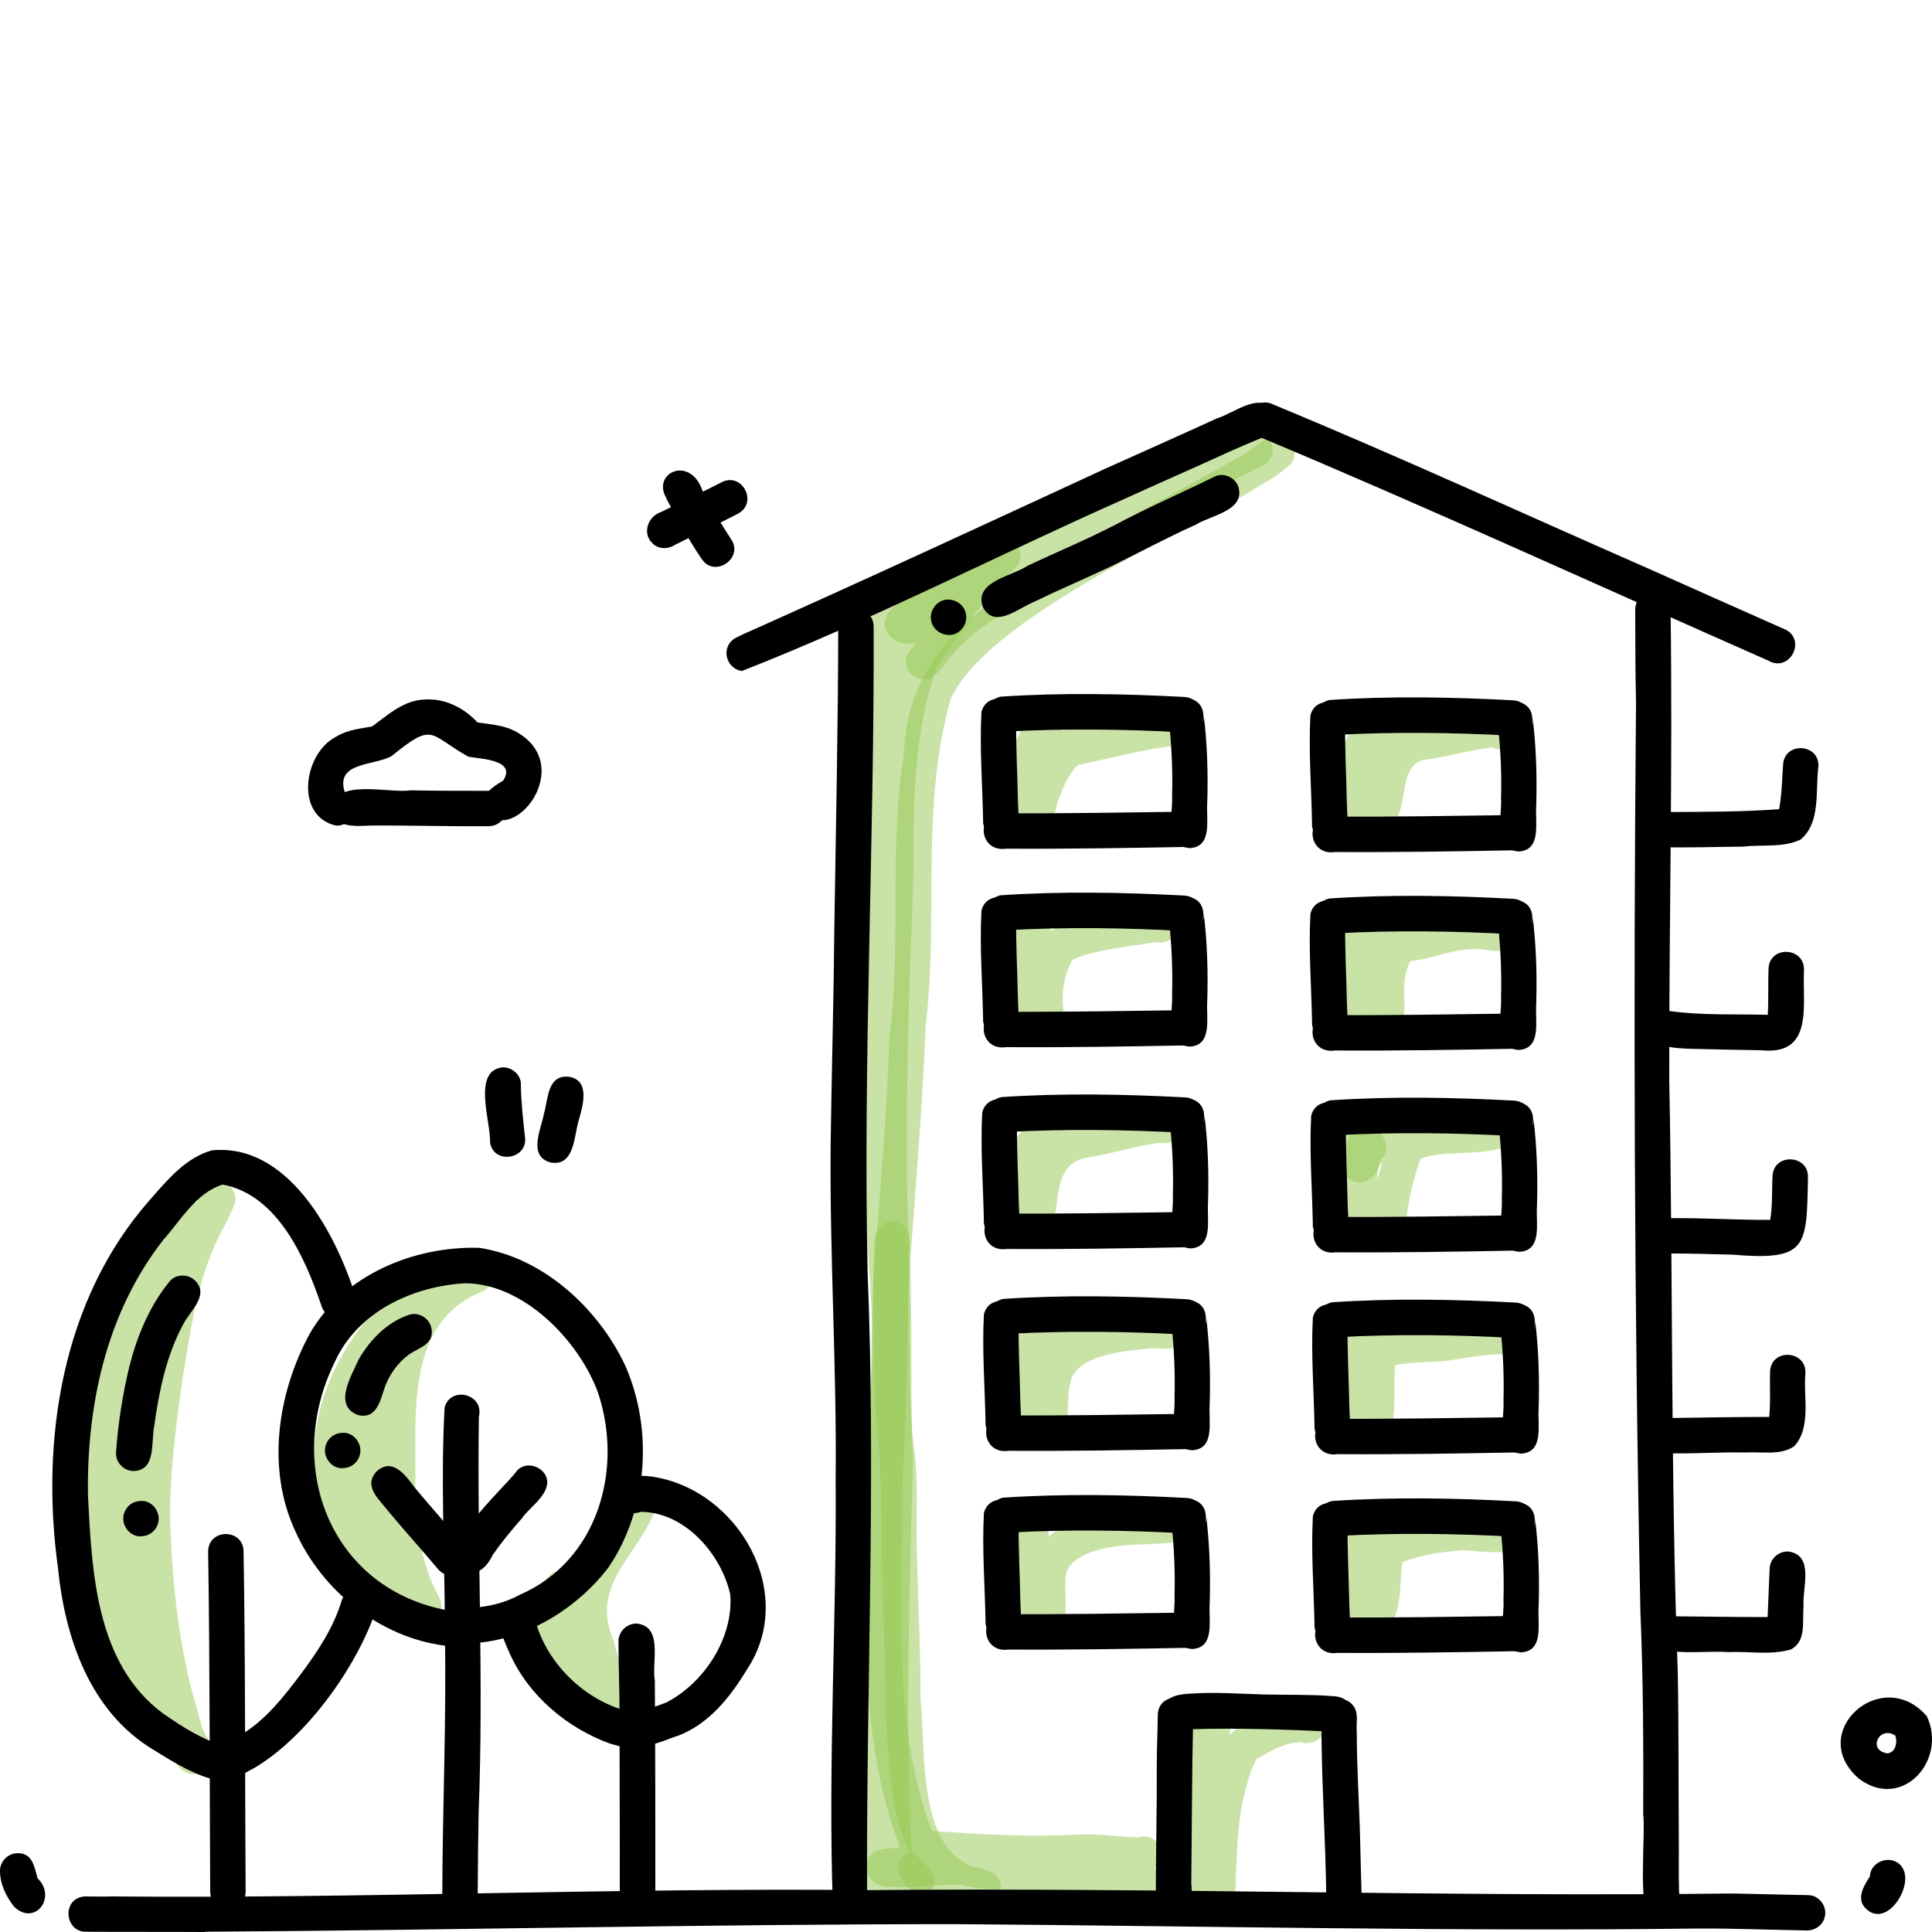 <?xml version="1.0" encoding="UTF-8"?><svg id="Layer_1" xmlns="http://www.w3.org/2000/svg" viewBox="0 0 150 150"><path d="M14.43,137.62c-.89-.44-1.1-1.6-1.36-2.47-.62-1.09-1.24-2.11-1.83-3.2-4.97-1.05-5.81-21.76-4.05-26.02.57-2.42,4.81-14.6,8.06-12.53.35-.91.94-2.03,2.11-1.62.68.24,1.12,1.06.84,1.75-.27.66-.59,1.3-.92,1.93-1.99,3.67-2.49,7.92-3.17,11.98-.47,3.48-.93,6.96-.9,10.48.13,4.53.58,8.94,1.65,13.22.27,1,.58,1.98.82,2.99.34.7.82,1.42.81,2.23-.03,1.01-1.13,1.72-2.04,1.25Z" fill="#95c950" opacity=".5"/><path d="M31.21,125.57c-.43-.32-.83-.65-1.19-1.04-.18-.2-.35-.41-.51-.62-2.79,2.87-3.96-5.14-4.47-6.81-2.06-6.37,1.03-12.92,5.83-17.12.46-.76,1.37-1.5,2.27-.98.17-.12.35-.24.54-.35.33-.18.73-.18,1.08-.05.96-.75,2.8-1.6,3.4-.01.23.69-.14,1.54-.86,1.74-6.02,2.53-4.92,9.95-5.06,15.33.04,2.81.45,5.73,1.79,8.23.99,1.98-1.43,2.97-2.82,1.69Z" fill="#95c950" opacity=".5"/><path d="M46.11,133.14c-.93-.7-1.51-1.8-2.25-2.69-.89-1.21-2.03-2.36-2.26-3.9-.45-1.91.6-5.8,3.17-4.29.85-2.33,2.97-4.04,3.69-6.43.15-1.78,2.85-1.62,2.75.18-.73,4.27-5.68,6.54-3.56,11.38.29,1.03.54,2.08.89,3.09.18.55.44,1.16.12,1.72-.56.78-1.6,1.59-2.54.95Z" fill="#95c950" opacity=".5"/><path d="M87.44,147.83c-2.73-.07-5.35-.75-8.03-1.07-1.57-.08-3.18.02-4.71-.42-1.91-.03-3.82.24-5.73.15-1.3.05-2.36-1.53-1.29-2.53.56-.54,1.4-.46,2.11-.47,0-.08,0-.16.02-.23-3.34-8.85-2.49-18.67-2.5-27.98.35-5.5.31-11.01.51-16.51.51-6.06,1.02-12.1,1.23-18.18.95-7.32-.05-14.72,1.12-22.02.25-7.41,5.22-11.18,11.17-14.59,4.8-3.12,9.91-5.7,14.89-8.51,1.23-.51,2.39-2.37,3.78-1.38.58.47.68,1.35.21,1.93-.95.92-2.18,1.53-3.29,2.23-5.96,3.59-20.42,10-23.11,16.01-2.38,8.29-.93,16.95-1.95,25.4-.27,6.72-.85,13.39-1.34,20.1-.12,5.37-.18,10.74-.5,16.1.09,8.73-.82,17.99,2.32,26.29,3.92.28,7.76.5,11.68.27,1.44-.03,2.86.18,4.29.24.37-.14.8-.12,1.18.11.84.49.88,1.8.06,2.32,1.38-.3,2.45,1.34,1.39,2.38-.97.73-2.39.38-3.53.35Z" fill="#95c950" opacity=".5"/><path d="M68.9,148.11c-2.53-.38-1.81-4.38-2.3-6.25-.07-3.4.68-6.79.79-10.21.07-4.12-.5-8.21-.38-12.33.15-6.29,1.02-12.6.59-18.89-.38-5.9-.82-11.82-.88-17.73.04-5.01.22-10.02-.31-15.01-.21-3.82-.12-7.64-.2-11.47-.17-2.49-.82-8.16,1.92-9.22.03-.07.06-.14.1-.21.29-.52.9-.77,1.46-.66,1.27-.54,2.53-1.01,3.8-1.58.9-.82,1.83-1.61,2.89-2.21.49-.29,1.07-.69,1.67-.58,1,.13,1.56,1.4.91,2.2-1.5,1.45-2.85,3.03-4.02,4.75-.94,1.33-2.12,2.53-2.56,4.14-1.52,5.03-1.46,10.33-1.47,15.53-.34,8.66-.65,17.32-.44,26,.48,6.39.14,12.8.41,19.19-.26,9.99-.61,20-.12,29.98.49.78,1.42,1.24,1.7,2.14.37,1.22-1.15,2.14-2.16,1.52-.27.52-.77.9-1.37.9Z" fill="#95c950" opacity=".5"/><path d="M70.95,52.53c-.6-.39-.84-1.3-.4-1.9.18-.24.36-.48.55-.72-1.24.39-2.89-.68-2.27-2.06.41-.96,1.47-1.34,2.29-1.89,1.92-1.14,3.94-2.13,5.92-3.17,2.64-1.37,5.28-2.73,7.92-4.11,1.01-.42,2.05-1.37,3.2-1.09,1.61-.88,3.25-1.71,4.85-2.61.39-.25.87-.36,1.31-.19.89-.41,1.77-.87,2.69-1.2,1.6-.52,2.55,1.76,1.05,2.54-3.58,1.86-7.26,3.52-10.64,5.74-3.28,1.82-6.36,3.97-9.6,5.84-1.14.64-2.2,1.39-3.11,2.32-1.17.86-2,3.44-3.75,2.49Z" fill="#95c950" opacity=".5"/><path d="M75.69,147.78c-1.56-.36-3.25-.2-4.72-.9-1.14-.57-1.87-2.45-.38-3.06-1.64-3.49-1.56-7.51-1.85-11.29,0-4.03-.19-8.06-.3-12.09.04-3.5-.04-6.97-.43-10.45-.17-4.62-.28-9.28-.11-13.9.08-.75.77-1.3,1.51-1.23,1.39.17,1.28,1.62,1.12,2.68.18,4.8-.1,9.62.37,14.41.45,2.77.19,5.56.28,8.36.09,3.87.3,7.73.29,11.6.41,3.89-.29,11.63,4.22,13.07.95.14,2.16.48,2.02,1.69-.1.98-1.17,1.46-2.04,1.13Z" fill="#95c950" opacity=".5"/><path d="M79.86,63.99c-.59-.34-.82-.99-1-1.61-2.01-.88-.03-5.32.98-6.51.86-1.25,2.95-.71,2.69.91,1.88-1.45,5.48-2.81,7.66-1.52.97-.26,2.21.07,2.25,1.25.04.94-.83,1.5-1.7,1.44-2.37.32-4.68.98-7.03,1.43-.88.83-1.27,2.03-1.68,3.13-.07,1.08-1.11,2.1-2.18,1.48Z" fill="#95c950" opacity=".5"/><path d="M80.06,79.58c-.41-.33-.74-.74-1-1.2-2.36-.4-.91-4.27-.48-5.78.4-1.61,2.58-2.21,3.06-.33,1.53-1,3.47-1.13,5.23-1.45,1.48-.23,4.57-1.28,4.61,1.13-.09.9-.99,1.38-1.82,1.2-2.12.39-4.43.5-6.4,1.37-.61,1.1-.86,2.5-.71,3.75.17,1.31-1.49,2.18-2.48,1.32Z" fill="#95c950" opacity=".5"/><path d="M80.51,95.93c-1.4.01-1.62-1.55-1.88-2.61-.27-1.2-.62-2.47-.4-3.7.28-1.8,4.24-4.59,5.34-2.36,1.89-.1,8.52-3.02,8.48.25-.1,1.04-1.13,1.34-2.03,1.21-1.85.25-3.64.83-5.49,1.14-3.78.51-1.36,5.87-4.03,6.08Z" fill="#95c950" opacity=".5"/><path d="M79.49,110.25c-1.4-.25-1.19-1.86-1.16-2.94-.1-1.84.75-6.05,3.32-4.29.91-.23,1.96-.47,2.87-.22,1.47-.39,7.43-1.94,7.88.06.43,1.66-1.49,2.01-2.73,1.81-1.9.16-6.27.42-6.58,2.77-.42,1.38.33,3.61-1.33,4.26-1.01.32-1.91-.55-2.27-1.45Z" fill="#95c950" opacity=".5"/><path d="M80.53,127.19c-.45-.25-.71-.7-.91-1.15-.21-.47-.39-.95-.54-1.45-1.45-.58-.75-5.36.14-6.23.8-.7,2.17-.12,2.23.93,2.03-1.77,4.85-2.07,7.44-2.16.97.11,2-.48,2.87.13.63.4.72,1.35.29,1.92-.64.81-1.86.58-2.79.71-1.69.03-3.49.13-5.05.83-.9.44-1.53,1.02-1.49,2.08-.07,1.6.58,5.43-2.2,4.38Z" fill="#95c950" opacity=".5"/><path d="M105.76,64.52c-2.15-.44-2.49-2.95-1.92-4.73.44-1.36.71-4.46,2.84-3.26,1.02-.35,2.43-1.28,3.3-.21,2.13-.03,6.29-2.17,7.72-.22.36.65.21,1.48-.45,1.89-.42.26-.97.26-1.4.03-1.83.24-3.58.76-5.41,1-2.56.76-.12,6.18-4.67,5.49Z" fill="#95c950" opacity=".5"/><path d="M106.48,79.91c-.28-.11-.55-.23-.81-.38-.05-.03-.11-.06-.16-.1-.87,0-1.41-.86-1.41-1.68-.92-2-.3-4.33.62-6.2.64-1.24,2.67-.7,2.57.7,2.61-.63,7.89-2.92,10.1-.65.47.58.38,1.46-.2,1.94-.8.6-1.82.09-2.73.15-1.7-.02-3.27.76-4.95.93,0,0,0,0,0,0-.8,1.42-.33,3.06-.53,4.56-.38,1.02-1.62,1.14-2.51.73Z" fill="#95c950" opacity=".5"/><path d="M106.37,95.95c-.08-.06-.16-.12-.24-.19-4.18,2.13-2.25-11.2,1.22-8.77.37-.15.75-.28,1.13-.4.6-.19,1.25.08,1.57.6,1.63-.53,3.36-.32,5.03-.57,1.01-.38,2.52-.53,2.76.85.13,2.91-5.72,1.52-7.55,2.53-.55,1.44-.88,2.98-1.09,4.51,0,1.48-1.64,2.37-2.83,1.44ZM106.93,91.67c.11-.44.22-.87.34-1.31.01-.04.02-.09.04-.13-.37.37-.35.95-.38,1.44Z" fill="#95c950" opacity=".5"/><path d="M106.11,112.12c-1.86-1.07-2.64-6.32-2.22-8.32.26-1.22,2.04-1.41,2.57-.29,1.76-1.54,4.35-.98,6.51-1.31,1.44.13,3.42-1.46,4.39.14,1.75.09,1.76,2.66,0,2.81-1.68-.09-3.3.24-4.96.49-1.35.15-2.72.1-4.06.34-.31,1.67.66,6.97-2.24,6.15Z" fill="#95c950" opacity=".5"/><path d="M104.23,90.66c-.11-.69.32-1.28.24-1.96-.29-.62-.08-1.4.52-1.77.89-.56,1.99.1,2.15,1.08.29.24.48.61.49,1.01.01.45-.2.87-.54,1.13-.02,1.78-2.44,2.37-2.87.51Z" fill="#95c950" opacity=".5"/><path d="M104.34,125.96c-1.14-1.52.06-4.82.17-6.67.09-1.58,2-2.56,2.83-.92,2-.91,8.29-2.54,9.83-.6,1.18.28,1.33,2.11.18,2.56-1.22.37-2.55.07-3.81.03-1.55.13-3.2.33-4.65.93-.34,1.69.27,6.08-2.72,4.72-.52.46-1.32.41-1.83-.06Z" fill="#95c950" opacity=".5"/><path d="M91.84,147.38c-.55-1.64-.27-3.49-.38-5.21.16-3.05.28-6.23,1.4-9.1.48-1.16,2.32-1.16,2.65.1.13.51,0,1.01-.04,1.53,1.59-1.66,4.75-3.11,6.9-1.8.55.44.68,1.3.24,1.88-.35.48-1.04.69-1.59.48-1.25,0-2.4.72-3.47,1.31-.6,1.15-.87,2.47-1.16,3.72-.26,1.63-.35,3.27-.42,4.88-.01.37-.04.74-.01,1.1.05.98-1.05,1.73-1.93,1.29-.54.7-1.76.61-2.2-.17Z" fill="#95c950" opacity=".5"/><path d="M64.66,147.84c-.38-10.96.3-22.02.22-33.01.09-8.66-.47-17.32-.39-25.98.08-5.66.24-11.31.29-16.97.12-7.76.29-15.51.3-23.27.07-1.75,2.78-1.73,2.75.09.06,16.68-.83,33.37-.47,50.05.66,16.13-.11,32.28-.04,48.41,0-.04-.01-.08-.02-.11,0-.02-.01-.05-.02-.07.48,1.67-2.01,2.5-2.61.86Z"/><path d="M128.13,148.97c-.99-.64-.36-6.59-.55-8.11.02-5.25,0-10.55-.22-15.76-.48-23.51-.55-47.02-.34-70.53-.05-2.36-.06-4.72-.06-7.08-.07-.76.45-1.48,1.24-1.55.73-.07,1.45.49,1.5,1.24.18,12.23-.12,24.46-.1,36.69.3,15.3.1,30.62.66,45.92.08,4.18.05,8.36.08,12.54.02,1.48-.02,2.97.02,4.45.03.67.18,1.46-.3,2-.49.57-1.35.67-1.94.18Z"/><path d="M57.65,52.09c-.75-.04-1.31-.78-1.24-1.5.06-.67.58-1.14,1.21-1.23-.15,0-.27.06-.41.1,9.58-4.27,19.1-8.68,28.62-13.08,2.89-1.3,5.78-2.58,8.66-3.9,1.37-.41,3.45-2.22,4.46-.43.3.66.01,1.54-.68,1.82-1.16.47-2.32.96-3.46,1.49-2.49,1.14-5.01,2.23-7.5,3.37-9.89,4.39-19.63,9.42-29.67,13.35Z"/><path d="M137.36,51.32c-13.26-5.85-26.43-11.89-39.77-17.48-1.57-.85-.3-3.26,1.3-2.42,9.84,4.07,19.45,8.5,29.17,12.76,3.53,1.57,7.06,3.16,10.6,4.72,1.57.83.31,3.27-1.3,2.43Z"/><path d="M15.88,150c-3.08-.02-6.06,0-9.12-.02-1.75.1-2.02-2.6-.19-2.74.71,0,1.41.02,2.12,0,19.59.17,39.19-.69,58.77-.49,22.35-.22,44.7.54,67.05.26,1.97.04,3.94.09,5.91.13.75.02,1.34.73,1.29,1.45-.04.77-.71,1.31-1.45,1.29-2.84-.05-5.68-.16-8.34-.15-19.2.24-38.56-.2-57.75-.34-19.43,0-38.85.47-58.28.59Z"/><path d="M128.96,65.77c-1.69-.3-1.29-2.89.34-2.72,3.09-.03,5.84,0,8.83-.23.21-1.14.23-2.31.31-3.47.12-1.79,2.83-1.63,2.74.16-.25,1.86.21,4.34-1.38,5.67-1.35.66-2.97.37-4.43.55-2.16.02-4.28.09-6.41.05Z"/><path d="M136.71,81.54c-1.8-.03-3.6-.06-5.4-.11-1.31-.05-3.7-.09-3.21-2.01.2-.66.91-1.04,1.56-.92,2.51.35,5.07.22,7.59.29.07-1.21.01-2.42.06-3.62.12-1.79,2.82-1.64,2.75.16-.13,2.75.78,6.65-3.35,6.21Z"/><path d="M134.48,97.41c-1.6-.04-3.2-.09-4.79-.09-1.17.23-2.19-1.1-1.48-2.13.28-.42.81-.66,1.31-.61,2.64-.04,5.28.15,7.92.13.19-1.13.12-2.29.18-3.43.12-1.79,2.83-1.64,2.75.16-.1,5.44-.05,6.45-5.88,5.97Z"/><path d="M129.04,112.82c-1.66-.35-1.3-2.86.39-2.72,2.64-.04,5.29-.09,7.93-.09.12-1.19.03-2.38.07-3.57.14-1.79,2.84-1.6,2.74.19-.17,1.83.48,4.18-.87,5.66-1.1.74-2.54.4-3.79.48-2.16-.04-4.32.13-6.47.05Z"/><path d="M134.33,128.27c-1.86-.12-3.62.2-5.3-.22-1.36-.71-.56-2.86.92-2.56,2.42.02,4.95.06,7.29.06.06-1.27.09-2.54.16-3.81.04-.75.73-1.33,1.47-1.28,2.04.31,1.03,2.88,1.16,4.29-.12,1.14.24,2.66-.98,3.31-1.56.47-3.29.13-4.91.21,0,0,.18,0,.18,0Z"/><path d="M91.04,148.3c-.75-.02-1.34-.7-1.3-1.44,0-3.25.09-6.5.07-9.75,0-1.34.07-2.68.08-4.02.11-1.79,2.81-1.66,2.75.14-.1,4.35-.1,8.69-.15,13.04.16.97-.32,2.09-1.44,2.03Z"/><path d="M103.56,134.45c-3.72-.17-7.48-.31-11.21-.19-.98.28-2.17-.22-2.11-1.37.05-1.2,1.3-1.36,2.25-1.4,1.9-.13,3.8.02,5.7.07,1.78.04,3.56-.01,5.34.13.42.02.83.14,1.12.47.82.84.09,2.42-1.09,2.29Z"/><path d="M102.97,147.22c-.05-4.15-.33-8.3-.37-12.46.05-.84-.24-1.87.46-2.51.57-.49,1.43-.47,1.94.1.55.59.26,1.43.34,2.15,0,2.84.19,5.49.26,8.3.03,1.39.07,2.79.11,4.18,0,.37-.08.72-.33,1.01-.72.91-2.38.4-2.41-.78Z"/><path d="M76.31,47.13c-.72-1.99,2.28-2.39,3.48-3.21,2.27-1.07,4.59-2.03,6.81-3.18,2.52-1.34,5.13-2.47,7.69-3.73.67-.34,1.52.02,1.82.68.69,1.94-2.04,2.29-3.24,3.03-2.25,1.02-4.43,2.18-6.64,3.27-2.06.97-4.15,1.86-6.19,2.85-1.15.52-2.87,1.95-3.73.29Z"/><path d="M72.27,47.98c-.03-.73.57-1.43,1.32-1.43s1.4.55,1.43,1.32c.03.73-.57,1.43-1.32,1.43s-1.4-.55-1.43-1.32Z"/><path d="M76.33,63.79c-.05-2.83-.28-5.67-.13-8.5.39-1.66,2.91-1.2,2.7.49,0-.01,0-.02,0-.04,0-.04,0-.09,0-.13-.04,2.17.09,4.34.13,6.51.02,1.17.37,2.86-1.28,2.99-.77.03-1.37-.57-1.43-1.32Z"/><path d="M91.87,56.86c-4.58-.25-9.16-.31-13.74-.06-1.7.15-2.11-2.3-.46-2.71,4.74-.32,9.51-.23,14.25.02,1.8.09,1.75,2.75-.06,2.75Z"/><path d="M92.31,65.84c-1.99-.19-1.22-2.71-1.31-4.07.05-1.82-.02-3.64-.21-5.45-.73-2.61,3.12-2.85,2.59-.26.07-.19.09-.39.07-.6.28,2.27.35,4.57.28,6.86-.1,1.26.46,3.48-1.42,3.53Z"/><path d="M78.11,65.89c-2.03.31-2.43-2.61-.39-2.75,4.79.03,9.59-.06,14.37-.12,1.73-.06,1.98,2.47.26,2.73-4.75.09-9.5.17-14.25.14Z"/><path d="M101.87,64.05c-.05-2.83-.28-5.67-.13-8.5.39-1.66,2.91-1.2,2.7.49,0-.01,0-.02,0-.04,0-.04,0-.09,0-.13-.04,2.17.09,4.34.13,6.51.02,1.17.37,2.86-1.28,2.99-.77.03-1.37-.57-1.43-1.32Z"/><path d="M117.4,57.12c-4.58-.25-9.16-.31-13.74-.06-1.7.15-2.11-2.3-.46-2.71,4.74-.32,9.51-.23,14.25.02,1.8.09,1.75,2.75-.06,2.75Z"/><path d="M117.85,66.1c-1.99-.19-1.22-2.71-1.31-4.07.05-1.82-.02-3.64-.21-5.45-.73-2.61,3.12-2.85,2.59-.26.07-.19.09-.39.07-.6.28,2.27.35,4.57.28,6.86-.1,1.26.46,3.48-1.42,3.53Z"/><path d="M103.64,66.15c-2.03.31-2.43-2.61-.39-2.75,4.79.03,9.59-.06,14.37-.12,1.73-.06,1.98,2.47.26,2.73-4.75.09-9.5.17-14.25.14Z"/><path d="M76.33,79.2c-.05-2.83-.28-5.67-.13-8.5.39-1.66,2.91-1.2,2.7.49,0-.01,0-.02,0-.04,0-.04,0-.09,0-.13-.04,2.17.09,4.34.13,6.51.02,1.17.37,2.86-1.28,2.99-.77.03-1.37-.57-1.43-1.32Z"/><path d="M91.87,72.28c-4.58-.25-9.16-.31-13.74-.06-1.7.15-2.11-2.3-.46-2.71,4.74-.32,9.51-.23,14.25.02,1.8.09,1.75,2.75-.06,2.75Z"/><path d="M92.31,81.25c-1.99-.19-1.22-2.71-1.31-4.07.05-1.82-.02-3.64-.21-5.45-.73-2.61,3.12-2.85,2.59-.26.07-.19.09-.39.07-.6.28,2.27.35,4.57.28,6.86-.1,1.26.46,3.48-1.42,3.53Z"/><path d="M78.11,81.3c-2.03.31-2.43-2.61-.39-2.75,4.79.03,9.59-.06,14.37-.12,1.73-.06,1.98,2.47.26,2.73-4.75.09-9.5.17-14.25.14Z"/><path d="M101.87,79.46c-.05-2.83-.28-5.67-.13-8.5.39-1.66,2.91-1.2,2.7.49,0-.01,0-.02,0-.04,0-.04,0-.09,0-.13-.04,2.17.09,4.34.13,6.51.02,1.17.37,2.86-1.28,2.99-.77.03-1.37-.57-1.43-1.32Z"/><path d="M117.4,72.53c-4.58-.25-9.16-.31-13.74-.06-1.7.15-2.11-2.3-.46-2.71,4.74-.32,9.51-.23,14.25.02,1.8.09,1.75,2.75-.06,2.75Z"/><path d="M117.85,81.51c-1.99-.19-1.22-2.71-1.31-4.07.05-1.82-.02-3.64-.21-5.45-.73-2.61,3.12-2.85,2.59-.26.07-.19.09-.39.07-.6.28,2.27.35,4.57.28,6.86-.1,1.26.46,3.48-1.42,3.53Z"/><path d="M103.64,81.56c-2.03.31-2.43-2.61-.39-2.75,4.79.03,9.59-.06,14.37-.12,1.73-.06,1.98,2.47.26,2.73-4.75.09-9.5.17-14.25.14Z"/><path d="M76.39,94.88c-.05-2.83-.28-5.67-.13-8.5.39-1.66,2.91-1.2,2.7.49,0-.01,0-.02,0-.04,0-.04,0-.09,0-.13-.04,2.17.09,4.34.13,6.51.02,1.17.37,2.86-1.28,2.99-.77.03-1.37-.57-1.43-1.32Z"/><path d="M91.93,87.95c-4.58-.25-9.16-.31-13.74-.06-1.7.15-2.11-2.3-.46-2.71,4.74-.32,9.51-.23,14.25.02,1.8.09,1.75,2.75-.06,2.75Z"/><path d="M92.37,96.92c-1.99-.19-1.22-2.71-1.31-4.07.05-1.82-.02-3.64-.21-5.45-.73-2.61,3.12-2.85,2.59-.26.07-.19.09-.39.07-.6.28,2.27.35,4.57.28,6.86-.1,1.26.46,3.48-1.42,3.53Z"/><path d="M78.17,96.97c-2.03.31-2.43-2.61-.39-2.75,4.79.03,9.59-.06,14.37-.12,1.73-.06,1.98,2.47.26,2.73-4.75.09-9.5.17-14.25.14Z"/><path d="M101.93,95.13c-.05-2.83-.28-5.67-.13-8.5.39-1.66,2.91-1.2,2.7.49,0-.01,0-.02,0-.04,0-.04,0-.09,0-.13-.04,2.17.09,4.34.13,6.51.02,1.17.37,2.86-1.28,2.99-.77.03-1.37-.57-1.43-1.32Z"/><path d="M117.47,88.2c-4.58-.25-9.16-.31-13.74-.06-1.7.15-2.11-2.3-.46-2.71,4.74-.32,9.51-.23,14.25.02,1.8.09,1.75,2.75-.06,2.75Z"/><path d="M117.91,97.18c-1.99-.19-1.22-2.71-1.31-4.07.05-1.82-.02-3.64-.21-5.45-.73-2.61,3.12-2.85,2.59-.26.07-.19.09-.39.07-.6.28,2.27.35,4.57.28,6.86-.1,1.26.46,3.48-1.42,3.53Z"/><path d="M103.71,97.23c-2.03.31-2.43-2.61-.39-2.75,4.79.03,9.59-.06,14.37-.12,1.73-.06,1.98,2.47.26,2.73-4.75.09-9.5.17-14.25.14Z"/><path d="M76.52,110.55c-.05-2.83-.28-5.67-.13-8.5.39-1.66,2.91-1.2,2.7.49,0-.01,0-.02,0-.04,0-.04,0-.09,0-.13-.04,2.17.09,4.34.13,6.51.02,1.17.37,2.86-1.28,2.99-.77.03-1.37-.57-1.43-1.32Z"/><path d="M92.06,103.62c-4.58-.25-9.16-.31-13.74-.06-1.7.15-2.11-2.3-.46-2.71,4.74-.32,9.51-.23,14.25.02,1.8.09,1.75,2.75-.06,2.75Z"/><path d="M92.5,112.59c-1.99-.19-1.22-2.71-1.31-4.07.05-1.82-.02-3.64-.21-5.45-.73-2.61,3.12-2.85,2.59-.26.07-.19.09-.39.07-.6.28,2.27.35,4.57.28,6.86-.1,1.26.46,3.48-1.42,3.53Z"/><path d="M78.3,112.64c-2.03.31-2.43-2.61-.39-2.75,4.79.03,9.59-.06,14.37-.12,1.73-.06,1.98,2.47.26,2.73-4.75.09-9.5.17-14.25.14Z"/><path d="M102.06,110.8c-.05-2.83-.28-5.67-.13-8.5.39-1.66,2.91-1.2,2.7.49,0-.01,0-.02,0-.04,0-.04,0-.09,0-.13-.04,2.17.09,4.34.13,6.51.02,1.17.37,2.86-1.28,2.99-.77.03-1.37-.57-1.43-1.32Z"/><path d="M117.6,103.88c-4.58-.25-9.16-.31-13.74-.06-1.7.15-2.11-2.3-.46-2.71,4.74-.32,9.51-.23,14.25.02,1.8.09,1.75,2.75-.06,2.75Z"/><path d="M118.04,112.85c-1.99-.19-1.22-2.71-1.31-4.07.05-1.82-.02-3.64-.21-5.45-.73-2.61,3.12-2.85,2.59-.26.07-.19.09-.39.07-.6.28,2.27.35,4.57.28,6.86-.1,1.26.46,3.48-1.42,3.53Z"/><path d="M103.84,112.9c-2.03.31-2.43-2.61-.39-2.75,4.79.03,9.59-.06,14.37-.12,1.73-.06,1.98,2.47.26,2.73-4.75.09-9.5.17-14.25.14Z"/><path d="M76.52,125.98c-.05-2.83-.28-5.67-.13-8.5.39-1.66,2.91-1.2,2.7.49,0-.01,0-.02,0-.04,0-.04,0-.09,0-.13-.04,2.17.09,4.34.13,6.51.02,1.17.37,2.86-1.28,2.99-.77.03-1.37-.57-1.43-1.32Z"/><path d="M92.06,119.05c-4.58-.25-9.16-.31-13.74-.06-1.7.15-2.11-2.3-.46-2.71,4.74-.32,9.51-.23,14.25.02,1.8.09,1.75,2.75-.06,2.75Z"/><path d="M92.5,128.02c-1.99-.19-1.22-2.71-1.31-4.07.05-1.82-.02-3.64-.21-5.45-.73-2.61,3.12-2.85,2.59-.26.07-.19.09-.39.07-.6.28,2.27.35,4.57.28,6.86-.1,1.26.46,3.48-1.42,3.53Z"/><path d="M78.3,128.07c-2.03.31-2.43-2.61-.39-2.75,4.79.03,9.59-.06,14.37-.12,1.73-.06,1.98,2.47.26,2.73-4.75.09-9.5.17-14.25.14Z"/><path d="M102.06,126.23c-.05-2.83-.28-5.67-.13-8.5.39-1.66,2.91-1.2,2.7.49,0-.01,0-.02,0-.04,0-.04,0-.09,0-.13-.04,2.17.09,4.34.13,6.51.02,1.17.37,2.86-1.28,2.99-.77.03-1.37-.57-1.43-1.32Z"/><path d="M117.6,119.31c-4.58-.25-9.16-.31-13.74-.06-1.7.15-2.11-2.3-.46-2.71,4.74-.32,9.51-.23,14.25.02,1.8.09,1.75,2.75-.06,2.75Z"/><path d="M118.04,128.28c-1.99-.19-1.22-2.71-1.31-4.07.05-1.82-.02-3.64-.21-5.45-.73-2.61,3.12-2.85,2.59-.26.07-.19.09-.39.07-.6.28,2.27.35,4.57.28,6.86-.1,1.26.46,3.48-1.42,3.53Z"/><path d="M103.84,128.33c-2.03.31-2.43-2.61-.39-2.75,4.79.03,9.59-.06,14.37-.12,1.73-.06,1.98,2.47.26,2.73-4.75.09-9.5.17-14.25.14Z"/><path d="M16.32,146.85c-.05-8.8-.02-17.6-.16-26.4.02-1.79,2.73-1.8,2.75,0,.15,8.8.1,17.6.16,26.4-.02,1.79-2.73,1.8-2.75,0Z"/><path d="M34.34,147c.02-6.77.33-13.54.2-20.31,0-5.8-.34-11.65-.02-17.42.48-1.71,3.09-1.03,2.66.72-.15,10.23.39,20.48-.02,30.72-.04,2.1-.06,4.2-.07,6.3,0,.75-.62,1.37-1.37,1.37s-1.38-.62-1.37-1.37Z"/><path d="M36.13,121.97c-2.88-1.31,2.99-6.35,4.01-7.79.8-.88,2.4-.2,2.35.97-.1,1.11-1.45,1.95-1.96,2.72-.8.91-1.57,1.84-2.26,2.83-.4.83-1.11,1.71-2.13,1.26Z"/><path d="M33.97,121.78c-1.23-1.46-2.51-2.88-3.74-4.35-.75-.99-2.07-2.01-1-3.18,1.24-1.14,2.28.31,2.99,1.27,1.28,1.55,2.64,3.04,3.93,4.58,1.09,1.42-1.05,3.08-2.18,1.68Z"/><path d="M48.12,146.89c.01-4.59-.02-9.19-.02-13.78,0-1.89-.08-3.79-.08-5.68,0-.75.63-1.37,1.38-1.38,2.13.2,1.18,2.98,1.44,4.43.04,5.47.04,10.94.04,16.41-.02,1.79-2.73,1.8-2.75,0Z"/><path d="M34.54,127.77c-5.05-.65-9.51-4.24-11.59-8.84-2.29-4.88-1.41-10.74,1.09-15.37,2.61-4.56,8.06-6.82,13.16-6.68,4.94.74,9.19,4.64,11.3,9.05,2.24,4.99,1.82,11.22-1.26,15.77-2.65,3.45-6.94,5.95-11.36,5.9-.39.3-.9.27-1.35.16,0,0,0,0,0,0ZM35.02,125.07c.5-.33,1.15-.17,1.71-.25,1.26-.08,2.51-.39,3.62-1,6.07-2.63,8.08-9.75,6.07-15.72-1.49-4.04-5.76-8.43-10.28-8.47-4.12.23-8.4,2.22-10.16,6.14-4,8.15-.27,17.75,9.02,19.3Z"/><path d="M47.38,135.38c-3.33-1.2-6.32-3.71-7.79-6.97-.54-1.21-1.65-3.51.24-4.05.71-.16,1.5.31,1.63,1.05.79,3.62,3.98,6.74,7.58,7.52,1.19,0,1.75,1.65.84,2.4-.7.62-1.71.27-2.5.05Z"/><path d="M48.57,134.65c-.33-.96.38-1.78,1.25-1.87.75-.17,1.24-.34,1.91-.6,2.94-1.51,5.22-5.01,4.97-8.37-.69-3.15-3.53-6.41-6.93-6.43-2.72.84-3.09-3.33.89-2.73,6.67,1.01,11.29,9.04,7.32,14.99-1.28,2.12-2.93,4.19-5.3,5.11-1.27.38-3.38,1.61-4.12-.11Z"/><path d="M17.17,138.29c-1.92-.34-3.62-1.43-5.26-2.44-4.93-2.96-6.87-8.69-7.41-14.13-1.37-9.93.31-20.8,7.1-28.52,1.36-1.55,2.8-3.32,4.86-3.89,5.91-.56,9.56,6.4,11.11,11.21.57,1.71-1.98,2.61-2.59.93-1.27-3.75-3.39-8.66-7.68-9.48-2.03.6-3.26,2.76-4.61,4.28-4.44,5.66-5.97,12.87-5.86,19.88.31,5.97.62,13.03,5.81,16.89,1.6,1.11,2.97,1.98,4.74,2.54,1.75.19,1.57,2.81-.21,2.74Z"/><path d="M17.19,137.82c-.63-.42-.8-1.28-.39-1.91.42-.58,1.18-.73,1.75-1.13,1.98-1.11,3.51-3.08,4.81-4.81,1.3-1.74,2.54-3.6,3.17-5.71.58-1.69,3.15-.84,2.61.88-1.51,4.39-5.4,9.79-9.44,12.15-.77.38-1.65,1.12-2.51.53Z"/><path d="M10.31,114.21c-.74-.04-1.35-.7-1.3-1.45.16-2.27.51-4.52,1.05-6.73.6-2.34,1.55-4.63,3.09-6.52.46-.59,1.39-.62,1.94-.14,1.24,1.14-.32,2.38-.86,3.44-1.32,2.44-1.88,5.2-2.26,7.92-.25,1.24.18,3.49-1.66,3.48Z"/><path d="M9.57,117.83c.02-.36.19-.71.46-.95.28-.25.62-.35.99-.35.75,0,1.34.73,1.3,1.45-.02.36-.19.71-.46.95-.28.25-.62.35-.99.35-.75,0-1.34-.73-1.3-1.45Z"/><path d="M27.71,109.83c-1.84-.78-.4-3.05.14-4.29.89-1.54,2.27-2.96,4.01-3.49.73-.17,1.48.33,1.63,1.05.28,1.36-1.08,1.52-1.88,2.17-.75.6-1.32,1.39-1.68,2.28-.4,1.1-.64,2.74-2.22,2.29Z"/><path d="M25.23,112.54c.02-.36.19-.71.46-.95.28-.25.62-.35.99-.35.75,0,1.34.73,1.3,1.45-.02.36-.19.71-.46.95-.28.25-.62.35-.99.35-.75,0-1.34-.73-1.3-1.45Z"/><path d="M38.05,88.72c.07-1.6-1.41-5.57.95-5.85.71-.04,1.45.55,1.44,1.3.01,1.35.17,2.7.31,4.04.32,1.77-2.38,2.27-2.7.51Z"/><path d="M42.76,90.26c-1.8-.49-.76-2.54-.53-3.78.33-1.11.25-2.99,1.86-2.89,1.74.22,1.19,2.14.87,3.3-.41,1.24-.31,3.69-2.2,3.37Z"/><path d="M144.33,138.1c-4.16-3.6,1.8-8.89,5.27-4.85,1.61,3.41-1.91,7.37-5.27,4.85ZM146.52,136.13c.65-.04.82-.87.63-1.38-1.24-.81-2.19,1.13-.63,1.38Z"/><path d="M50.68,42.2c-.86-.78-.38-2.11.65-2.45,1.57-.78,3.17-1.52,4.74-2.33,1.62-.76,2.8,1.68,1.19,2.48-1.6.84-3.25,1.58-4.85,2.4-.53.35-1.24.36-1.73-.09Z"/><path d="M54.47,43.39c-1.03-1.52-1.9-3.16-2.78-4.75.05.06.09.13.14.18-1.41-2.05,1.74-3.57,2.71-.72.73,1.42,1.41,2.5,2.24,3.79.98,1.48-1.35,3.01-2.3,1.5Z"/><path d="M1.08,148.01C.46,147.23,0,146.26,0,145.25,0,144.5.63,143.88,1.37,143.88c1.15-.02,1.31,1.08,1.54,1.94,1.55,1.49-.23,3.79-1.84,2.19Z"/><path d="M145.01,148.31c-.97-.74-.37-1.82.17-2.62.04-1.23,1.74-1.77,2.47-.76,1.02,1.34-1.03,4.67-2.64,3.38Z"/><path d="M37.97,64.15c-2.99.02-5.99-.07-8.99-.06-1.18.02-3.1.33-3.15-1.35.11-2.34,4.44-1.12,6.06-1.38,2.02.04,4.05.04,6.07.04.75,0,1.37.62,1.37,1.37,0,.75-.63,1.38-1.37,1.37Z"/><path d="M26.13,64.11c-3.3-.71-2.57-5.66,0-6.93.84-.52,1.82-.6,2.76-.78,1.24-.9,2.44-2.03,4.07-2.09,1.57-.11,3.07.64,4.11,1.78,1.03.15,2.09.21,3.02.73,4.68,2.63-.22,8.87-2.38,6.22-.68-1.17.48-1.91,1.35-2.43,1.07-1.62-1.7-1.68-2.69-1.86-3.09-1.71-2.64-2.76-5.94-.07-1.3.8-4.44.42-3.66,2.83,1.25.63.74,2.64-.66,2.59ZM25.3,61.65s-.01.02-.02.02c.16-.13.36-.23.49-.26-.17.05-.33.13-.47.24Z"/></svg>